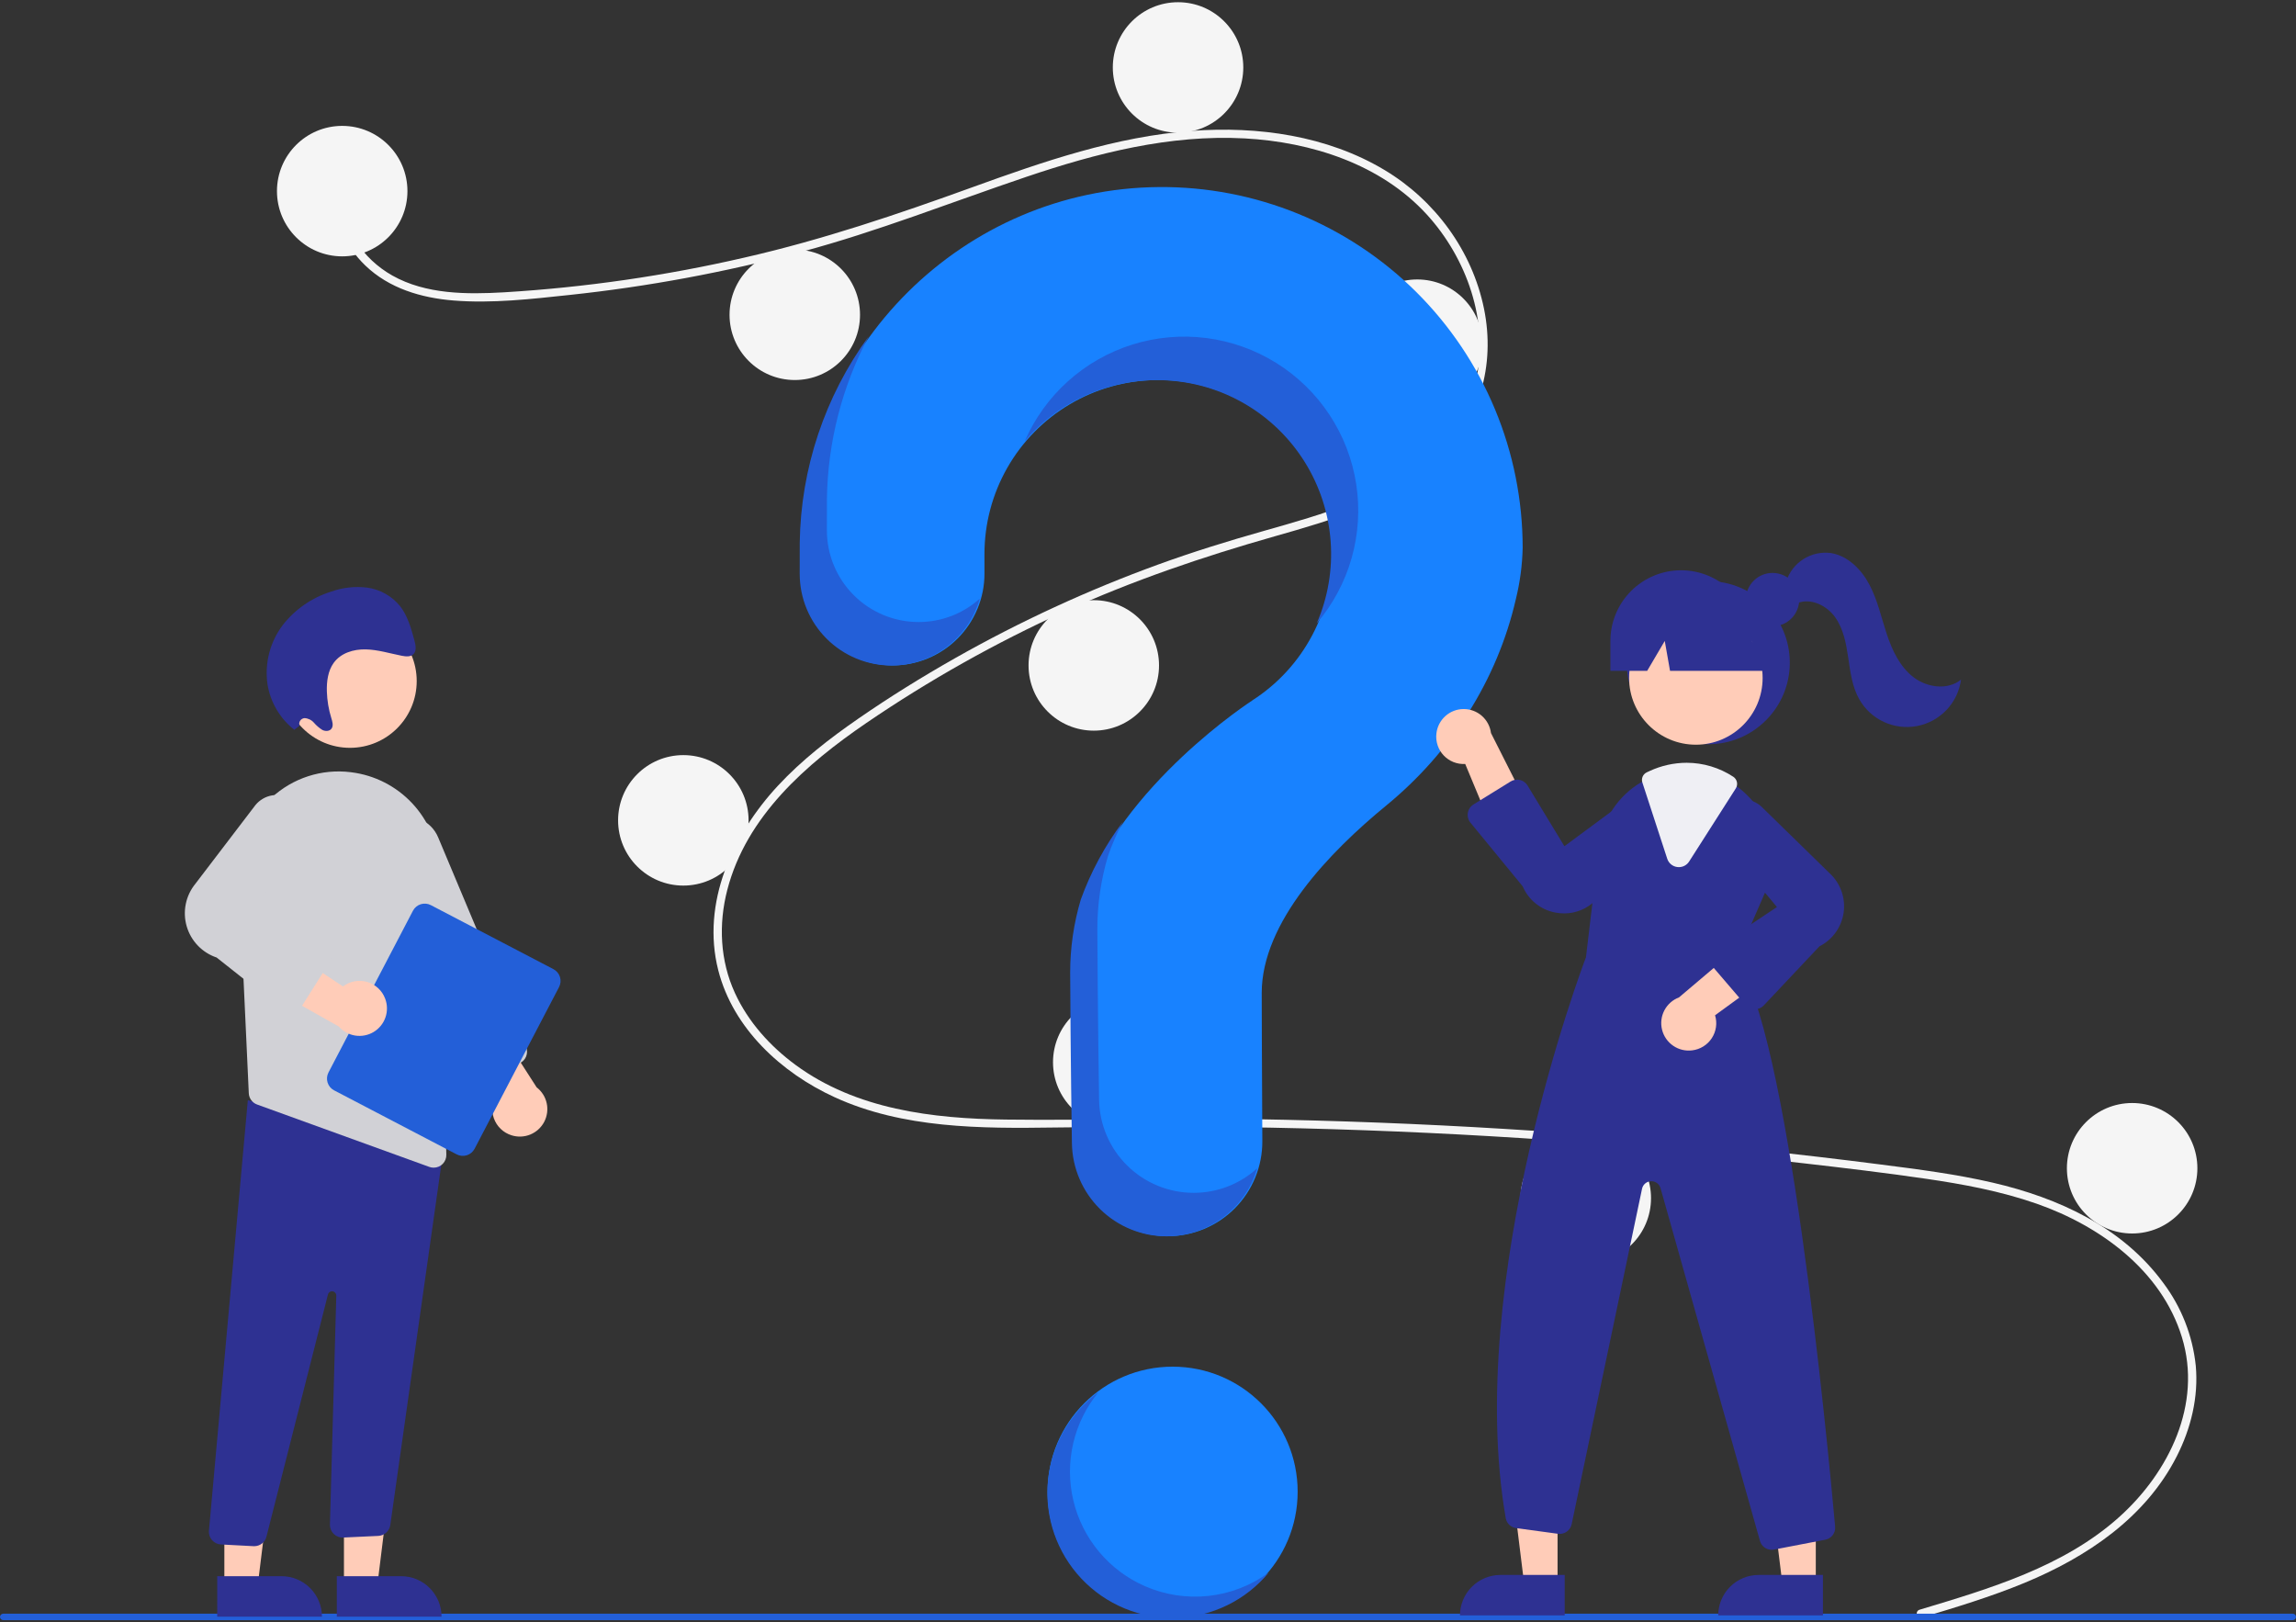 <svg width="518" height="366" viewBox="0 0 518 366" fill="none" xmlns="http://www.w3.org/2000/svg">
<rect x="0" y="0" width="518" height="366" fill="#333333" stroke="none"/>
<g clip-path="url(#clip0)">
<path d="M264.553 364.726C280.133 364.726 292.763 352.098 292.763 336.52C292.763 320.943 280.133 308.314 264.553 308.314C248.973 308.314 236.343 320.943 236.343 336.52C236.343 352.098 248.973 364.726 264.553 364.726Z" fill="#1882FF"/>
<path d="M433.079 363.142C448.861 358.403 465.639 353.461 478.155 342.195C489.34 332.128 496.89 316.755 492.257 301.657C487.633 286.59 473.783 276.544 459.484 271.547C451.373 268.713 442.888 267.141 434.407 265.906C425.187 264.563 415.926 263.463 406.669 262.404C369.188 258.118 331.566 255.499 293.804 254.549C275.17 254.08 256.54 254.091 237.904 254.361C221.261 254.603 203.732 254.597 188.293 247.524C176.286 242.024 165.389 232.018 162.043 218.868C158.181 203.689 165.305 188.232 175.523 177.239C180.909 171.444 187.203 166.567 193.697 162.082C200.742 157.217 208.032 152.697 215.48 148.477C230.15 140.17 245.487 133.101 261.331 127.342C269.147 124.5 277.08 122.049 285.081 119.787C291.837 117.877 298.615 115.964 305.144 113.362C317.767 108.332 329.773 99.811 332.983 85.842C336.024 72.603 330.896 58.23 321.904 48.395C311.502 37.016 295.817 32.028 280.779 31.221C263.897 30.315 247.405 34.54 231.537 39.901C214.613 45.62 198.054 52.195 180.773 56.827C163.636 61.416 146.168 64.662 128.526 66.537C119.89 67.457 110.993 68.495 102.306 67.791C95.025 67.201 87.782 65.06 82.416 59.894C77.815 55.464 75.074 49.375 76.016 42.95C76.187 41.783 77.96 42.279 77.79 43.439C76.643 51.26 81.96 58.467 88.513 62.159C96.085 66.426 105.3 66.432 113.731 65.944C132.011 64.84 150.168 62.215 168.012 58.098C185.547 54.093 202.455 48.369 219.344 42.254C235.384 36.446 251.783 30.778 268.92 29.52C283.789 28.428 299.43 30.594 312.383 38.364C323.768 45.192 332.139 56.579 334.807 69.647C337.413 82.416 333.803 95.268 324.136 104.179C314.127 113.405 300.403 117.35 287.613 120.982C271.391 125.59 255.517 130.976 240.152 137.969C224.577 145.038 209.64 153.434 195.507 163.065C181.864 172.387 168.401 184.116 164.086 200.746C162.076 208.492 162.447 216.708 165.81 224.025C168.8 230.53 173.725 236.003 179.462 240.224C193.15 250.295 210.402 252.363 226.937 252.568C245.507 252.799 264.078 252.173 282.654 252.478C320.511 253.099 358.292 255.403 395.994 259.39C405.442 260.39 414.877 261.495 424.301 262.705C432.777 263.794 441.281 264.876 449.615 266.81C464.432 270.249 478.851 276.861 488.061 289.423C492.148 294.868 494.681 301.32 495.387 308.092C496.032 315.158 494.302 322.237 491.107 328.523C484.035 342.436 470.788 351.286 456.72 357.1C449.185 360.214 441.369 362.573 433.568 364.916C432.432 365.257 431.946 363.482 433.079 363.142L433.079 363.142Z" fill="#F5F5F5"/>
<path d="M77.204 57.832C85.333 57.832 91.922 51.243 91.922 43.116C91.922 34.988 85.333 28.399 77.204 28.399C69.076 28.399 62.486 34.988 62.486 43.116C62.486 51.243 69.076 57.832 77.204 57.832Z" fill="#F5F5F5"/>
<path d="M179.311 85.731C187.439 85.731 194.029 79.143 194.029 71.015C194.029 62.888 187.439 56.299 179.311 56.299C171.182 56.299 164.593 62.888 164.593 71.015C164.593 79.143 171.182 85.731 179.311 85.731Z" fill="#F5F5F5"/>
<path d="M265.78 29.932C273.908 29.932 280.498 23.344 280.498 15.216C280.498 7.089 273.908 0.5 265.78 0.5C257.651 0.5 251.062 7.089 251.062 15.216C251.062 23.344 257.651 29.932 265.78 29.932Z" fill="#F5F5F5"/>
<path d="M319.746 92.476C327.875 92.476 334.464 85.888 334.464 77.76C334.464 69.633 327.875 63.044 319.746 63.044C311.617 63.044 305.028 69.633 305.028 77.76C305.028 85.888 311.617 92.476 319.746 92.476Z" fill="#F5F5F5"/>
<path d="M246.769 164.831C254.897 164.831 261.487 158.242 261.487 150.115C261.487 141.987 254.897 135.399 246.769 135.399C238.64 135.399 232.051 141.987 232.051 150.115C232.051 158.242 238.64 164.831 246.769 164.831Z" fill="#F5F5F5"/>
<path d="M154.167 199.782C162.296 199.782 168.886 193.193 168.886 185.066C168.886 176.938 162.296 170.35 154.167 170.35C146.039 170.35 139.449 176.938 139.449 185.066C139.449 193.193 146.039 199.782 154.167 199.782Z" fill="#F5F5F5"/>
<path d="M252.288 254.355C260.417 254.355 267.006 247.766 267.006 239.639C267.006 231.511 260.417 224.922 252.288 224.922C244.159 224.922 237.57 231.511 237.57 239.639C237.57 247.766 244.159 254.355 252.288 254.355Z" fill="#F5F5F5"/>
<path d="M357.768 285.013C365.896 285.013 372.486 278.425 372.486 270.297C372.486 262.17 365.896 255.581 357.768 255.581C349.639 255.581 343.05 262.17 343.05 270.297C343.05 278.425 349.639 285.013 357.768 285.013Z" fill="#F5F5F5"/>
<path d="M481.032 278.269C489.16 278.269 495.75 271.68 495.75 263.552C495.75 255.425 489.16 248.836 481.032 248.836C472.903 248.836 466.313 255.425 466.313 263.552C466.313 271.68 472.903 278.269 481.032 278.269Z" fill="#F5F5F5"/>
<path d="M261.531 42.198C217.443 42.509 181.345 78.332 180.718 122.411C180.713 122.818 180.71 125.68 180.71 129.423C180.711 134.91 182.891 140.173 186.771 144.053C190.652 147.934 195.915 150.114 201.404 150.115H201.404C204.124 150.114 206.818 149.578 209.331 148.536C211.845 147.494 214.128 145.967 216.05 144.042C217.973 142.118 219.498 139.833 220.537 137.319C221.577 134.805 222.11 132.111 222.108 129.391C222.106 126.845 222.105 125.083 222.105 124.975C222.103 118.162 223.875 111.467 227.247 105.547C230.618 99.627 235.473 94.687 241.333 91.212C247.193 87.737 253.857 85.847 260.67 85.729C267.482 85.61 274.208 87.267 280.185 90.535C286.163 93.804 291.187 98.573 294.762 104.371C298.338 110.17 300.342 116.8 300.578 123.608C300.814 130.416 299.273 137.169 296.107 143.201C292.941 149.233 288.26 154.338 282.522 158.012L282.53 158.021C282.53 158.021 253.076 176.98 244.097 202.988L244.104 202.99C242.525 208.318 241.725 213.847 241.729 219.404C241.729 221.688 241.863 241.675 242.123 257.897C242.214 263.495 244.501 268.832 248.493 272.758C252.484 276.684 257.859 278.883 263.458 278.882H263.458C266.271 278.882 269.057 278.325 271.654 277.245C274.251 276.164 276.61 274.581 278.593 272.586C280.576 270.59 282.145 268.223 283.209 265.619C284.274 263.015 284.813 260.227 284.795 257.414C284.705 242.557 284.656 225.258 284.656 224.002C284.656 208.032 300.065 192.121 312.721 181.744C327.296 169.795 337.784 153.512 341.996 135.143C342.928 131.361 343.442 127.489 343.529 123.595C343.529 112.856 341.403 102.223 337.275 92.309C333.147 82.395 327.098 73.396 319.476 65.829C311.854 58.263 302.81 52.28 292.865 48.224C282.921 44.169 272.271 42.12 261.531 42.198Z" fill="#1882FF"/>
<path d="M517.27 365.5H0.73C0.537 365.499 0.352 365.422 0.215 365.285C0.079 365.149 0.002 364.963 0.002 364.77C0.002 364.577 0.079 364.391 0.215 364.254C0.352 364.118 0.537 364.04 0.73 364.04H517.27C517.463 364.04 517.649 364.117 517.786 364.254C517.923 364.391 518 364.576 518 364.77C518 364.964 517.923 365.149 517.786 365.286C517.649 365.423 517.463 365.5 517.27 365.5Z" fill="#235FD8"/>
<path d="M385.398 167.895C395.559 167.895 403.796 159.659 403.796 149.499C403.796 139.34 395.559 131.104 385.398 131.104C375.238 131.104 367.001 139.34 367.001 149.499C367.001 159.659 375.238 167.895 385.398 167.895Z" fill="#2E3192"/>
<path d="M351.402 357.448H343.884L340.307 328.452H351.403L351.402 357.448Z" fill="#FFCCB8"/>
<path d="M338.513 355.299H353.013V364.428H329.384C329.384 363.229 329.62 362.042 330.079 360.934C330.537 359.827 331.21 358.821 332.058 357.973C332.905 357.125 333.912 356.453 335.019 355.994C336.127 355.535 337.314 355.299 338.513 355.299Z" fill="#2E3192"/>
<path d="M409.661 357.448H402.143L398.566 328.452H409.662L409.661 357.448Z" fill="#FFCCB8"/>
<path d="M396.772 355.299H411.272V364.428H387.643C387.643 363.229 387.879 362.042 388.338 360.934C388.797 359.827 389.469 358.821 390.317 357.973C391.164 357.125 392.171 356.453 393.279 355.994C394.386 355.535 395.573 355.299 396.772 355.299Z" fill="#2E3192"/>
<path d="M382.603 168.002C390.921 168.002 397.665 161.259 397.665 152.942C397.665 144.624 390.921 137.881 382.603 137.881C374.284 137.881 367.54 144.624 367.54 152.942C367.54 161.259 374.284 168.002 382.603 168.002Z" fill="#FFCCB8"/>
<path d="M391.58 216.587L398.32 201.104C399.956 197.472 400.426 193.422 399.662 189.512C398.899 185.602 396.941 182.025 394.058 179.275C393.466 178.69 392.837 178.143 392.175 177.638C388.849 175.037 384.751 173.619 380.529 173.609C377.69 173.62 374.888 174.244 372.312 175.437C372.091 175.535 371.876 175.639 371.655 175.743C371.232 175.946 370.815 176.166 370.411 176.393C367.77 177.909 365.524 180.024 363.851 182.567C362.179 185.111 361.128 188.012 360.782 191.036L357.808 215.955C357.06 217.911 330.371 288.549 339.705 342.478C339.804 343.054 340.085 343.583 340.507 343.988C340.928 344.393 341.468 344.652 342.048 344.728L351.51 346.016C352.201 346.11 352.902 345.94 353.472 345.538C354.042 345.137 354.439 344.534 354.582 343.851L370.46 268.179C370.559 267.709 370.812 267.286 371.18 266.977C371.548 266.668 372.009 266.491 372.489 266.475C372.97 266.459 373.441 266.604 373.829 266.887C374.217 267.171 374.499 267.576 374.63 268.038L397.063 347.616C397.222 348.195 397.567 348.704 398.045 349.068C398.522 349.431 399.106 349.628 399.706 349.628C399.885 349.626 400.063 349.61 400.239 349.579L411.799 347.353C412.471 347.227 413.072 346.855 413.484 346.309C413.896 345.764 414.089 345.084 414.025 344.403C412.326 325.462 403.299 230.586 391.58 216.587Z" fill="#2E3192"/>
<path d="M324.067 165.475C323.963 166.37 324.056 167.278 324.34 168.133C324.624 168.989 325.092 169.771 325.712 170.426C326.331 171.081 327.087 171.592 327.925 171.924C328.763 172.255 329.664 172.399 330.564 172.344L338.984 192.575L345.352 183.135L336.381 165.371C336.189 163.866 335.452 162.483 334.309 161.485C333.166 160.486 331.696 159.942 330.178 159.955C328.66 159.967 327.2 160.536 326.074 161.554C324.947 162.571 324.233 163.966 324.067 165.475L324.067 165.475Z" fill="#FFCCB8"/>
<path d="M381.767 236.957C382.663 236.85 383.523 236.548 384.289 236.072C385.055 235.597 385.707 234.959 386.2 234.204C386.693 233.449 387.014 232.595 387.141 231.703C387.268 230.81 387.197 229.901 386.935 229.039L404.649 216.138L393.984 212.145L378.798 225.008C377.378 225.545 376.205 226.584 375.5 227.928C374.795 229.272 374.608 230.828 374.975 232.301C375.341 233.774 376.234 235.061 377.486 235.919C378.738 236.778 380.261 237.147 381.767 236.957Z" fill="#FFCCB8"/>
<path d="M352.89 206.062C352.211 206.061 351.534 205.994 350.868 205.862C349.256 205.556 347.745 204.858 346.468 203.829C345.19 202.801 344.185 201.474 343.541 199.966L331.745 185.585C331.496 185.281 331.314 184.927 331.213 184.547C331.111 184.167 331.092 183.77 331.157 183.382C331.221 182.994 331.368 182.625 331.587 182.298C331.806 181.972 332.092 181.696 332.427 181.489L340.819 176.295C341.128 176.103 341.473 175.974 341.833 175.916C342.193 175.859 342.56 175.872 342.915 175.957C343.269 176.042 343.603 176.197 343.898 176.411C344.192 176.626 344.441 176.897 344.63 177.208L352.944 190.903L368.865 179.138C370.132 178.474 371.597 178.287 372.99 178.613C374.384 178.939 375.614 179.755 376.455 180.913C377.297 182.071 377.694 183.493 377.574 184.919C377.453 186.345 376.824 187.68 375.8 188.68L359.91 203.174C358.042 205.024 355.519 206.063 352.89 206.062Z" fill="#2E3192"/>
<path d="M395.91 227.69C395.889 227.69 395.867 227.69 395.845 227.689C395.458 227.68 395.078 227.589 394.728 227.424C394.378 227.258 394.067 227.02 393.815 226.726L386.354 218.023C386.1 217.727 385.911 217.38 385.801 217.006C385.691 216.631 385.662 216.237 385.715 215.851C385.769 215.464 385.903 215.093 386.111 214.762C386.318 214.431 386.593 214.148 386.918 213.932L400.889 204.619L388.233 189.405C387.496 188.178 387.226 186.726 387.472 185.316C387.717 183.907 388.462 182.632 389.569 181.726C390.677 180.819 392.074 180.342 393.505 180.38C394.935 180.418 396.305 180.97 397.362 181.935L412.745 196.965C413.955 198.071 414.88 199.454 415.438 200.996C415.996 202.537 416.172 204.191 415.951 205.816C415.729 207.44 415.116 208.987 414.165 210.323C413.214 211.658 411.954 212.743 410.491 213.485L397.918 226.824C397.66 227.097 397.349 227.315 397.004 227.464C396.658 227.613 396.286 227.69 395.91 227.69Z" fill="#2E3192"/>
<path d="M378.773 195.621C378.653 195.621 378.533 195.614 378.415 195.599C377.895 195.536 377.405 195.325 377.001 194.991C376.598 194.658 376.299 194.215 376.139 193.717L370.533 176.53C370.392 176.096 370.414 175.625 370.593 175.205C370.773 174.785 371.099 174.445 371.51 174.246L371.692 174.16C371.857 174.082 372.02 174.004 372.187 173.93C374.802 172.718 377.647 172.085 380.529 172.076C384.27 172.083 387.928 173.182 391.053 175.238C391.473 175.517 391.765 175.949 391.869 176.442C391.972 176.934 391.878 177.448 391.606 177.872L381.089 194.346C380.842 194.737 380.5 195.06 380.095 195.283C379.69 195.506 379.235 195.622 378.773 195.621Z" fill="#EFEFF4"/>
<path d="M399.903 141.287C403.228 141.287 405.923 138.592 405.923 135.268C405.923 131.943 403.228 129.248 399.903 129.248C396.578 129.248 393.883 131.943 393.883 135.268C393.883 138.592 396.578 141.287 399.903 141.287Z" fill="#2E3192"/>
<path d="M379.266 128.651C375.037 128.651 370.981 130.331 367.991 133.321C365.001 136.311 363.321 140.366 363.321 144.594V151.339H371.618L375.586 144.594L376.777 151.339H401.956L395.21 144.594C395.21 140.366 393.531 136.311 390.54 133.321C387.55 130.331 383.495 128.651 379.266 128.651Z" fill="#2E3192"/>
<path d="M402.997 131.144C403.663 129.063 405.041 127.283 406.89 126.117C408.738 124.951 410.939 124.474 413.104 124.77C416.941 125.411 419.974 128.495 421.781 131.939C423.589 135.383 424.423 139.237 425.638 142.932C426.853 146.626 428.577 150.341 431.644 152.733C434.711 155.124 439.418 155.773 442.431 153.313C442.087 155.877 440.945 158.268 439.167 160.148C437.39 162.027 435.066 163.301 432.525 163.788C429.984 164.274 427.354 163.95 425.007 162.861C422.66 161.771 420.716 159.971 419.448 157.716C417.858 154.888 417.448 151.574 416.977 148.365C416.505 145.155 415.893 141.834 413.995 139.204C412.097 136.573 408.545 134.854 405.53 136.053L402.997 131.144Z" fill="#2E3192"/>
<path d="M207.247 140.328C201.759 140.327 196.495 138.147 192.614 134.266C188.734 130.386 186.553 125.123 186.553 119.635C186.553 115.893 186.556 113.031 186.561 112.624C186.736 99.805 189.964 87.212 195.98 75.89C186.097 89.418 180.662 105.683 180.429 122.435C180.423 122.842 180.42 125.704 180.421 129.446C180.421 134.934 182.601 140.197 186.482 144.077C190.363 147.958 195.626 150.138 201.114 150.138C205.624 150.137 210.01 148.663 213.606 145.942C217.202 143.22 219.811 139.4 221.038 135.06C217.248 138.458 212.336 140.334 207.247 140.328Z" fill="#235FD8"/>
<path d="M262.934 85.799C269.279 86.102 275.455 87.94 280.933 91.155C286.411 94.371 291.027 98.868 294.383 104.259C297.74 109.651 299.738 115.777 300.206 122.111C300.673 128.445 299.596 134.798 297.067 140.624C300.725 136.329 303.414 131.295 304.95 125.867C306.486 120.438 306.833 114.742 305.968 109.167C305.103 103.592 303.045 98.269 299.936 93.561C296.827 88.853 292.739 84.871 287.951 81.886C283.163 78.901 277.788 76.983 272.192 76.263C266.595 75.543 260.91 76.039 255.522 77.716C250.135 79.392 245.172 82.211 240.973 85.979C236.773 89.747 233.436 94.376 231.188 99.551C235.073 94.981 239.956 91.364 245.46 88.98C250.964 86.596 256.943 85.507 262.934 85.799Z" fill="#235FD8"/>
<path d="M269.301 269.095C263.702 269.096 258.327 266.896 254.336 262.971C250.344 259.045 248.056 253.708 247.966 248.11C247.706 231.888 247.572 211.901 247.572 209.617C247.568 204.059 248.368 198.531 249.947 193.203L249.94 193.201C250.872 190.527 251.998 187.924 253.309 185.413C249.285 190.775 246.082 196.706 243.807 203.012L243.814 203.014C242.236 208.342 241.435 213.87 241.439 219.427C241.439 221.712 241.573 241.699 241.833 257.921C241.924 263.518 244.212 268.856 248.203 272.781C252.195 276.707 257.569 278.907 263.168 278.905C267.784 278.905 272.276 277.407 275.969 274.638C279.662 271.869 282.358 267.977 283.652 263.546C279.729 267.123 274.61 269.102 269.301 269.095Z" fill="#235FD8"/>
<path d="M77.602 357.727L85.12 357.727L88.697 328.731L77.6 328.731L77.602 357.727Z" fill="#FFCCB8"/>
<path d="M99.62 364.707L75.991 364.708L75.99 355.579L90.49 355.579C92.911 355.579 95.233 356.54 96.945 358.252C98.658 359.964 99.62 362.286 99.62 364.707L99.62 364.707Z" fill="#2E3192"/>
<path d="M50.618 357.727L58.136 357.727L61.714 328.731L50.617 328.731L50.618 357.727Z" fill="#FFCCB8"/>
<path d="M72.637 364.707L49.008 364.708L49.007 355.579L63.507 355.579C65.928 355.579 68.25 356.54 69.962 358.252C71.674 359.964 72.636 362.286 72.637 364.707L72.637 364.707Z" fill="#2E3192"/>
<path d="M57.188 348.809L49.845 348.423C49.466 348.403 49.095 348.308 48.753 348.144C48.412 347.98 48.106 347.749 47.854 347.466C47.602 347.183 47.408 346.852 47.285 346.494C47.162 346.135 47.111 345.756 47.135 345.377L55.912 248.21L96.333 259.116L100.227 258.053L88.049 344.073C87.945 344.72 87.624 345.312 87.138 345.752C86.652 346.192 86.03 346.452 85.376 346.491L77.46 346.86C77.064 346.882 76.668 346.822 76.296 346.683C75.925 346.544 75.587 346.33 75.302 346.053C75.018 345.777 74.794 345.445 74.645 345.077C74.496 344.71 74.424 344.316 74.435 343.92L75.87 292.292C75.876 292.054 75.793 291.821 75.637 291.64C75.481 291.46 75.263 291.344 75.025 291.317C74.788 291.289 74.549 291.351 74.356 291.491C74.162 291.631 74.027 291.838 73.979 292.072L60.146 346.529C60.015 347.175 59.665 347.756 59.154 348.173C58.643 348.589 58.003 348.816 57.344 348.814C57.292 348.814 57.241 348.812 57.188 348.809Z" fill="#2E3192"/>
<path d="M78.951 168.706C87.27 168.706 94.014 161.964 94.014 153.646C94.014 145.329 87.27 138.586 78.951 138.586C70.633 138.586 63.889 145.329 63.889 153.646C63.889 161.964 70.633 168.706 78.951 168.706Z" fill="#FFCCB8"/>
<path d="M53.874 197.892L55.53 233.62L56.129 246.619C56.153 247.185 56.345 247.731 56.681 248.187C57.017 248.643 57.481 248.988 58.014 249.179L96.855 263.247C97.169 263.364 97.501 263.422 97.836 263.419C98.219 263.421 98.598 263.346 98.951 263.198C99.303 263.05 99.623 262.833 99.89 262.559C100.157 262.285 100.366 261.96 100.504 261.603C100.643 261.247 100.708 260.866 100.696 260.483L99.104 196.243C98.999 190.972 97.059 185.903 93.617 181.91C90.175 177.916 85.448 175.248 80.25 174.366C79.874 174.309 79.492 174.252 79.11 174.201C75.887 173.801 72.615 174.112 69.525 175.112C66.435 176.112 63.602 177.777 61.224 179.99C58.763 182.254 56.829 185.03 55.559 188.124C54.288 191.217 53.713 194.552 53.874 197.892L53.874 197.892Z" fill="#D1D1D6"/>
<path d="M115.409 256.118C114.491 255.833 113.652 255.337 112.959 254.67C112.266 254.003 111.738 253.184 111.418 252.277C111.098 251.37 110.995 250.4 111.116 249.446C111.238 248.492 111.58 247.58 112.117 246.782L98.946 229.269L110.312 228.566L121.077 245.304C122.23 246.195 123.032 247.463 123.342 248.886C123.653 250.309 123.453 251.796 122.777 253.086C122.101 254.376 120.992 255.387 119.645 255.942C118.297 256.496 116.798 256.559 115.41 256.118H115.409Z" fill="#FFCCB8"/>
<path d="M106.149 243.613C105.8 243.471 105.482 243.262 105.215 242.997C104.947 242.732 104.735 242.416 104.59 242.068L84.746 194.796C84.357 193.87 84.154 192.877 84.149 191.873C84.143 190.869 84.336 189.874 84.716 188.944C85.095 188.015 85.654 187.169 86.361 186.455C87.068 185.742 87.908 185.175 88.834 184.786C89.76 184.398 90.753 184.195 91.757 184.191C92.762 184.186 93.757 184.38 94.686 184.76C95.616 185.14 96.461 185.7 97.174 186.407C97.887 187.114 98.454 187.955 98.842 188.881L118.686 236.154C118.979 236.855 118.982 237.643 118.695 238.347C118.407 239.05 117.852 239.61 117.152 239.905L108.342 243.602C107.996 243.749 107.623 243.825 107.247 243.827C106.87 243.829 106.497 243.756 106.149 243.613L106.149 243.613Z" fill="#D1D1D6"/>
<path d="M74.109 241.945L93.168 205.456C93.536 204.754 94.167 204.227 94.923 203.99C95.679 203.752 96.498 203.825 97.2 204.191L124.865 218.637C125.567 219.005 126.094 219.635 126.332 220.391C126.569 221.147 126.497 221.966 126.131 222.669L107.071 259.158C106.704 259.86 106.073 260.387 105.317 260.624C104.561 260.861 103.742 260.789 103.039 260.423L75.374 245.977C74.672 245.609 74.145 244.978 73.908 244.223C73.671 243.467 73.743 242.648 74.109 241.945Z" fill="#235FD8"/>
<path d="M86.891 225.274C86.552 224.374 86.007 223.566 85.301 222.913C84.594 222.261 83.744 221.783 82.82 221.517C81.895 221.252 80.922 221.206 79.976 221.383C79.031 221.561 78.14 221.956 77.375 222.539L59.113 210.427L59.082 221.813L76.429 231.57C77.386 232.667 78.7 233.393 80.139 233.619C81.578 233.845 83.051 233.558 84.299 232.807C85.547 232.056 86.491 230.889 86.965 229.512C87.439 228.134 87.413 226.634 86.891 225.274Z" fill="#FFCCB8"/>
<path d="M63.802 227.835L48.877 216.014C47.263 215.472 45.804 214.546 44.626 213.316C43.448 212.087 42.586 210.589 42.114 208.953C41.642 207.317 41.575 205.59 41.917 203.922C42.259 202.254 43.001 200.694 44.08 199.375L57.631 181.618C58.572 180.468 59.897 179.694 61.362 179.44C62.827 179.185 64.334 179.466 65.609 180.231C66.884 180.997 67.841 182.195 68.305 183.608C68.769 185.02 68.708 186.552 68.135 187.924L57.413 205.461L73.17 212.934C73.537 213.108 73.862 213.357 74.125 213.666C74.388 213.975 74.582 214.336 74.695 214.725C74.808 215.115 74.837 215.524 74.78 215.925C74.723 216.327 74.582 216.711 74.365 217.054L68.004 227.119C67.79 227.459 67.505 227.749 67.171 227.972C66.837 228.195 66.459 228.345 66.062 228.413C66.047 228.416 66.031 228.418 66.015 228.421C65.626 228.48 65.228 228.458 64.848 228.357C64.467 228.256 64.111 228.079 63.802 227.835Z" fill="#D1D1D6"/>
<path d="M67.57 163.731C67.505 163.542 67.485 163.34 67.51 163.142C67.535 162.944 67.606 162.754 67.716 162.587C67.825 162.42 67.972 162.281 68.144 162.179C68.316 162.078 68.509 162.017 68.709 162.002C69.117 162.024 69.516 162.129 69.882 162.31C70.249 162.49 70.574 162.743 70.84 163.054C71.385 163.682 72.02 164.227 72.724 164.671C73.452 165.038 74.441 164.985 74.856 164.285C75.246 163.628 74.979 162.747 74.743 161.984C74.142 160.041 73.805 158.026 73.743 155.993C73.675 153.724 73.995 151.356 75.251 149.587C76.873 147.303 79.772 146.436 82.516 146.498C85.259 146.561 87.959 147.408 90.676 147.943C91.615 148.128 92.717 148.223 93.345 147.496C94.012 146.723 93.767 145.471 93.483 144.428C92.747 141.719 91.966 138.918 90.254 136.731C88.404 134.458 85.761 132.97 82.858 132.567C80.071 132.222 77.241 132.543 74.602 133.504C70.303 134.859 66.519 137.495 63.758 141.058C60.912 144.847 59.682 149.609 60.337 154.303C60.978 158.39 63.144 162.083 66.4 164.637L67.57 163.731Z" fill="#2E3192"/>
<path d="M258.338 357.846C254.331 356.101 250.784 353.449 247.977 350.098C245.171 346.748 243.181 342.791 242.166 338.54C241.151 334.289 241.138 329.861 242.128 325.604C243.117 321.347 245.083 317.378 247.87 314.011C244.639 316.37 241.947 319.388 239.972 322.867C237.997 326.345 236.785 330.204 236.416 334.186C236.046 338.169 236.529 342.184 237.83 345.966C239.131 349.748 241.223 353.21 243.964 356.123C246.706 359.035 250.036 361.331 253.734 362.858C257.431 364.385 261.41 365.108 265.409 364.98C269.407 364.852 273.332 363.874 276.923 362.113C280.515 360.352 283.691 357.847 286.24 354.765C282.264 357.671 277.595 359.485 272.7 360.025C267.804 360.566 262.853 359.815 258.338 357.846Z" fill="#235FD8"/>
</g>
<defs>
<clipPath id="clip0">
<rect width="518" height="365" fill="white" transform="translate(0 0.5)"/>
</clipPath>
</defs>
</svg>
